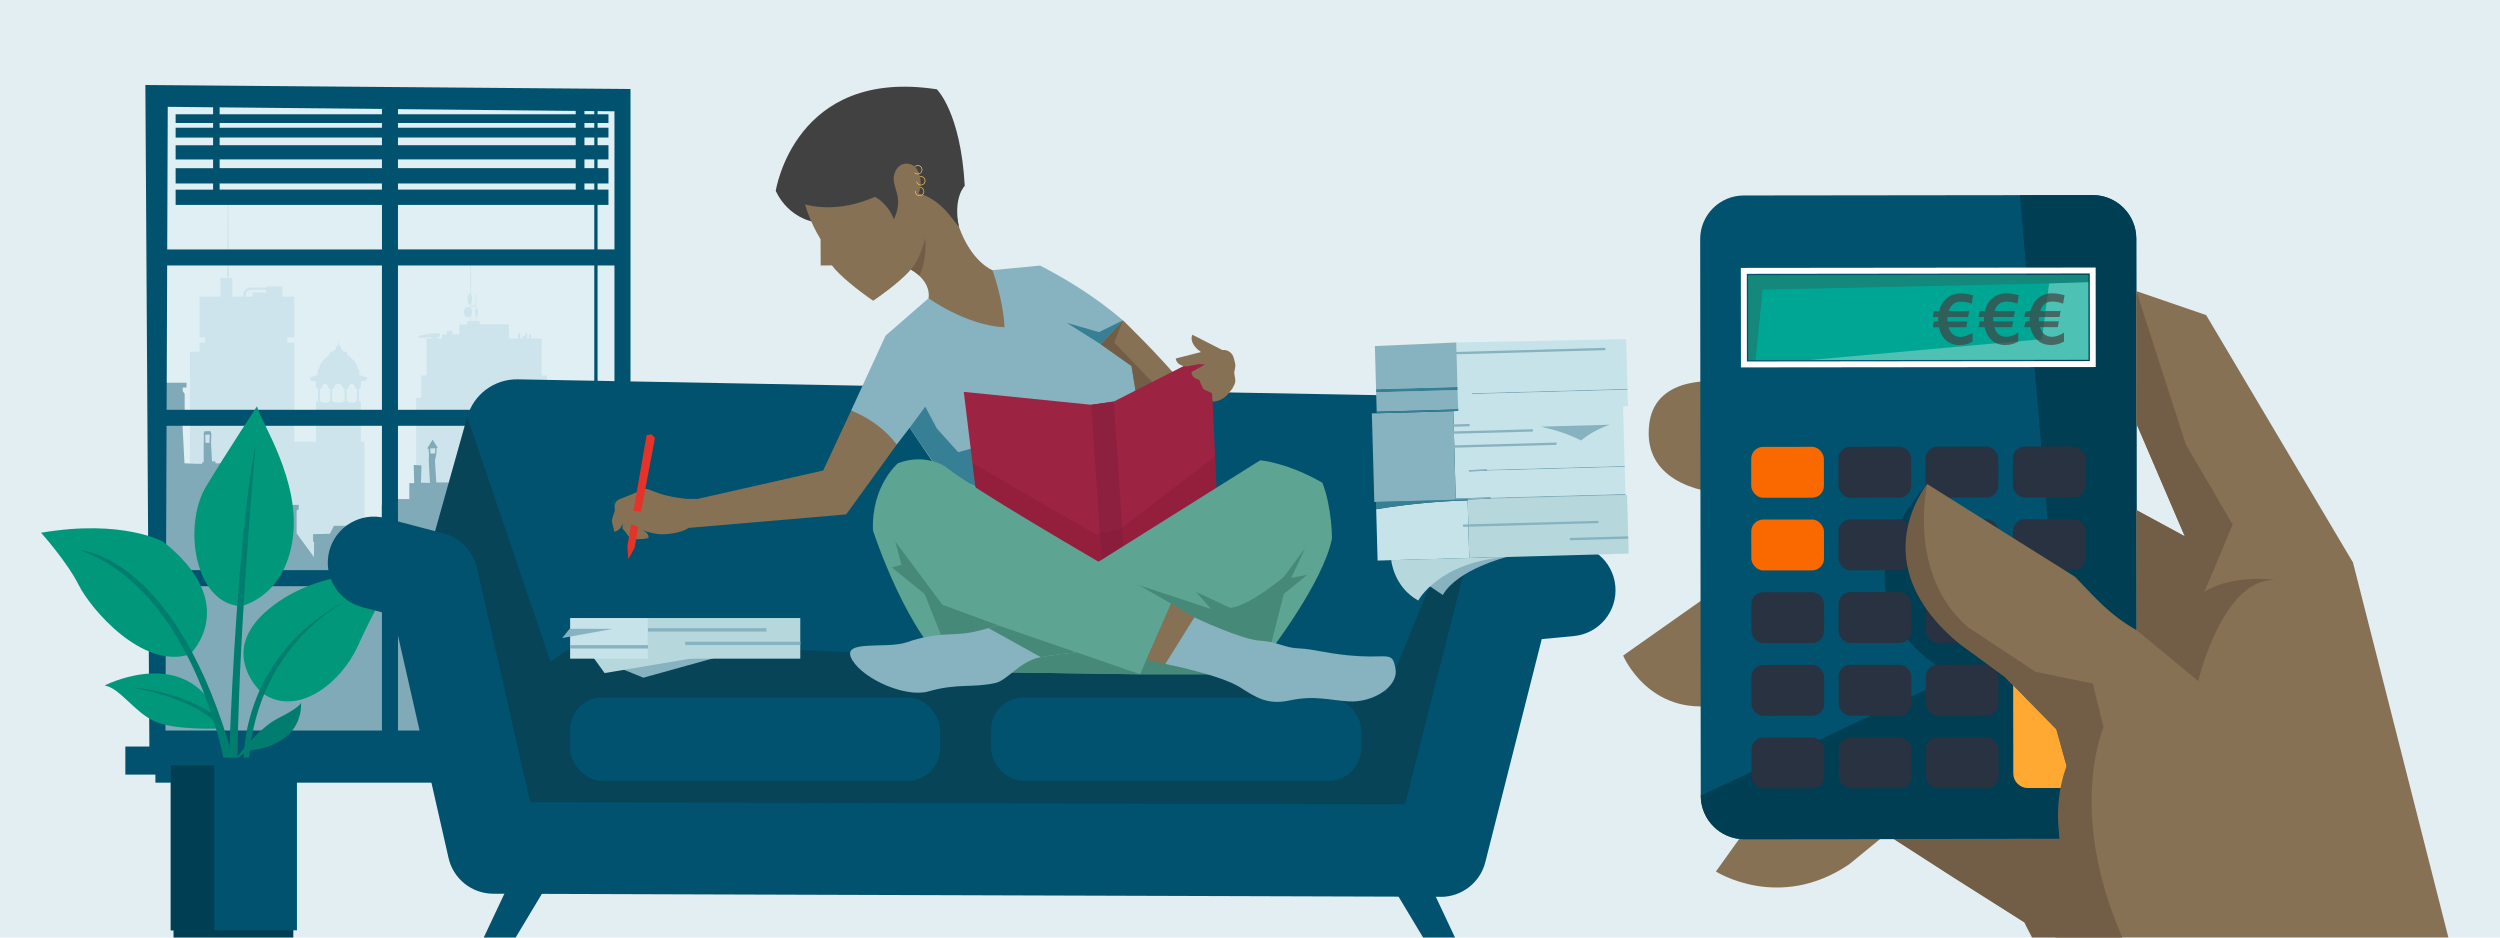 <?xml version="1.0" encoding="UTF-8" standalone="no"?>
<svg xmlns="http://www.w3.org/2000/svg" xmlns:xlink="http://www.w3.org/1999/xlink" data-name="Laag 1" id="Laag_1" version="1.1" viewBox="0 0 800 300">
    
  <defs>
        
    <style>
      .cls-1 {
        fill: #9c2341;
      }

      .cls-1, .cls-2, .cls-3, .cls-4, .cls-5, .cls-6, .cls-7, .cls-8, .cls-9, .cls-10, .cls-11, .cls-12, .cls-13, .cls-14, .cls-15, .cls-16, .cls-17, .cls-18, .cls-19, .cls-20, .cls-21, .cls-22, .cls-23, .cls-24, .cls-25, .cls-26, .cls-27, .cls-28, .cls-29, .cls-30, .cls-31, .cls-32 {
        stroke-width: 0px;
      }

      .cls-2 {
        fill: #e0eff3;
      }

      .cls-3 {
        fill: #5da493;
      }

      .cls-33 {
        clip-path: url(#clippath);
      }

      .cls-4 {
        fill: none;
      }

      .cls-5 {
        fill: #87b2bf;
      }

      .cls-6 {
        fill: #c7e3ea;
      }

      .cls-7 {
        fill: #1d1d1b;
      }

      .cls-7, .cls-14, .cls-19, .cls-20, .cls-27 {
        isolation: isolate;
      }

      .cls-7, .cls-20 {
        opacity: .25;
      }

      .cls-8 {
        fill: #00977a;
      }

      .cls-9 {
        fill: #867155;
      }

      .cls-10 {
        fill: #00a694;
      }

      .cls-11 {
        fill: #80aab7;
      }

      .cls-12 {
        fill: #cde4ec;
      }

      .cls-13 {
        fill: #478978;
      }

      .cls-14 {
        fill: #841a38;
        opacity: .4;
      }

      .cls-15 {
        fill: #003e53;
      }

      .cls-16 {
        fill: #377f95;
      }

      .cls-17 {
        fill: #283241;
      }

      .cls-18 {
        fill: #e2eef1;
      }

      .cls-19, .cls-23 {
        fill: #414141;
      }

      .cls-19, .cls-27 {
        opacity: .3;
      }

      .cls-20, .cls-30 {
        fill: #00526e;
      }

      .cls-34 {
        opacity: .7;
      }

      .cls-21 {
        fill: #b6d8dd;
      }

      .cls-22 {
        fill: #fac15c;
      }

      .cls-24 {
        fill: #ffa933;
      }

      .cls-25 {
        fill: #8e203f;
      }

      .cls-26, .cls-27 {
        fill: #fff;
      }

      .cls-28 {
        fill: #725e47;
      }

      .cls-29 {
        fill: #fa6800;
      }

      .cls-31 {
        fill: #007d6f;
      }

      .cls-32 {
        fill: #e6332a;
      }
    </style>
        
    <clipPath id="clippath">
            
      <rect class="cls-4" height="300" width="800" y="0"/>
          
    </clipPath>
      
  </defs>
    
  <g class="cls-33">
        
    <g>
            
      <rect class="cls-18" height="300" width="800" y="0"/>
            
      <g>
                
        <polygon class="cls-2" points="49.4 30.9 199.63 30.9 198.88 237.78 50.33 236.77 49.4 30.9"/>
                
        <path class="cls-12" d="M175.03,127.32v-7.16h-1.71v-11.81h-3.4v-1.27h-.64v1.27h-.57v-1.63h-.57v.85h-1v.77h-.64v-1.7h-.78v1.7h-2.88v-4.55h-9.36v-1.02h-1.02v-1.82h.45v-2.04h-.45v-4.89h-.23v3.75h-1.48v-.62c.2-.31.34-.86.34-1.48s-.14-1.17-.34-1.48v-9.82h-.23v9.59c-.05-.03-.11-.05-.17-.05-.41,0-.74.79-.74,1.76s.33,1.76.74,1.76c.06,0,.12-.02.17-.05v1.16c-.22-.2-.5-.31-.8-.31-.75,0-1.36.74-1.36,1.65s.61,1.65,1.36,1.65c.3,0,.57-.12.8-.31v1.56h-1.02v1.02h-2.51v3.21h-2.18v-1.14h-1.82v1.14h-1.57v1.34h-1.78v-.35h.46c.39,0,.71-.32.71-.71s-.32-.71-.71-.71h-1.33l-4.83.91v.51h.28v.17h1.19v-.17h.34v.45h.17v-.45h2.57v.35h-1.99v11.81h-1.71v7.16h-1.62v97.13h43.45v-97.13h-1.62.03ZM150.76,100.96c.21-.29.34-.66.34-1.08s-.13-.79-.34-1.08v-.74h1.48v.85h-.11v2.04h.11v1.82h-1.48v-1.82h0Z"/>
                
        <path class="cls-12" d="M60.78,112.56v76.83h58.62v-6.06h-2.77v-41.95h-1.16v-12.94h-.65v-3.95l.65-.38v-2.05l1.58-.25.55-.96-2.59-.83v-1.82h-.43c-.41-2.34-1.97-3.47-3.65-4.84.09-.07.15-.19.15-.32,0-.24-.19-.44-.43-.44l-.71-.18c-.21-.15-.41-.3-.59-.42-.14-.18-.26-.41-.26-.66,0-.42-.22-.68-.58-.75l-.22-1.76-.2,1.76c-.35.07-.57.33-.57.75,0,.25-.13.48-.27.66-.18.13-.38.27-.59.42l-.72.18c-.23,0-.43.2-.43.44,0,.13.06.24.16.32-1.68,1.37-3.23,2.5-3.65,4.84h-.43v1.82l-2.59.83.55.96,1.58.25v2.05l.64.38v3.95h-.64v12.94h-6.97v-31.71h-2.21v-1.72h2.21v-13.01h-3.84v-3.25h-5.15v.3h-4.91c-1.31,0-2.37,1.06-2.37,2.37v.58h-3.56v-5.96h-1.09l-.16-25.75h-.23l-.14,25.75h-2.17v5.96h-6.69v13.01h1.81v1.72h-1.81v2.89h-3.07ZM85.17,92.74v.85h-4.34v1.36h-2.2v-.58c0-.9.73-1.63,1.63-1.63h4.91ZM110.91,124.49l.64-.38c0-.74.72-1.34,1-1.34s1,.6,1,1.34l.65.38v3.95h-.65v.35h-1.99v-.35h-.64v-3.95s-.01,0-.01,0ZM106.3,124.49l.64-.38c0-.74.6-1.34,1.34-1.34s1.35.6,1.35,1.34l.65.38v3.95h-.65v.35h-2.7v-.35h-.64v-3.95s.01,0,.01,0ZM102.39,124.49l.65-.38c0-.74.72-1.34,1-1.34s.99.6.99,1.34l.64.38v3.95h-.64v.35h-1.99v-.35h-.65v-3.95Z"/>
                
        <path class="cls-11" d="M198.12,196.45v-6.53h-10.47v-8.25l.02-4.57h.42v.95l5.26-.13.06-10.59-5.33-.06v1.52h-.44v-9.64h.63v-2.79h-3.36v-8.5h1.27v-.19h-1.27v-2.66h-.19l-.02,2.66h-1.37v-.95h-.19v.95h-1.92l-.37-2.72-.19.03.64,4.71.19-.03-.25-1.8h1.89v1.52h.19v-1.52h1.37l-.08,8.5h-5.92v-.95h-1.78l-.06-1.4.25-3.3-1.84-.13-.13,3.49v1.27h-3.55v1.01h-7.36v3.11h.44v8.05c-1.9-.13-3.42.82-3.42.82l.32,10.21h.51v3.17h-5.01v-9.32l.57-.89v-1.46h-.57l-3.45-10.99h-9.33v-4.67h-4.67l-.43-6.9.49-2.45.02-1.67.39-.03-1.63-2.64-1.79,2.88.49-.03.13,1.82-.08,2.26.39,6.92-2.88-.08.16-5.52-2.49-.16.16,5.83h-1.56v5.09h-6l-.06,9.89h-1.2l-.19-4.63.06-3.55-1.46.13v3.61l.06,4.57h-.76v.82h-2.16l-1.33-2.28h-11.1l-1.27,2.54-5.39.13v2.41h.32l-.02,4.95-5.56-7.62v-7.26l.62-.41.1-1.45-7.88.1-4.56-5.6.22-.1-.78-.86-1.21-.08-.62.89.23.12-5.52,7.29v-5.29l-.52-7.05.1-1.04.36-.16v-1.5h-6.48l-.1-.62h-1.04l-.31-5.91.1-2.71h.08l-.37-1.08-1.93.06-.33,1.09h.17l-.07,3.39v5.37l-.47.08v.47h-2.18l-3.5-.16-.62-12.01v-4.04l.68-.76v-5.47l-.61-.76v-1.21h1.21v-1.52h-11.39v112.51h149.78v-38.55h.04,0ZM187.71,169.37h.38v7.29h-.42l.04-7.29ZM66.99,141.74l-1.24-.08-.07-2.55,1.46-.04-.14,2.67h-.01ZM137.65,143.54l1.6-.11v1.65l-1.48.08-.12-1.62h0Z"/>
                
        <path class="cls-30" d="M201.76,238.9V28.49l-155.24-1.28,1.28,211.69h-7.69v8.98h9.62v2.57h150.11v-2.57h9.62v-8.98h-7.7ZM70.28,58.7h51.94v1.98h-51.94v-1.98ZM70.28,51.01h51.94v2.8h-51.94v-2.8ZM70.28,44.02h51.94v2.45h-51.94v-2.45ZM70.28,39.36h51.94v1.51h-51.94v-1.51ZM190.17,40.88h-3.15v-1.51h3.15v1.51ZM190.17,46.47h-3.15v-2.45h3.15v2.45ZM190.17,53.81h-3.15v-2.8h3.15v2.8ZM190.17,60.68h-3.15v-1.98h3.15v1.98ZM127.35,58.7h56.88v1.98h-56.88s0-1.98,0-1.98ZM127.35,51.01h56.88v2.8h-56.88s0-2.8,0-2.8ZM127.35,44.02h56.88v2.45h-56.88s0-2.45,0-2.45ZM184.23,40.88h-56.88v-1.51h56.88v1.51ZM190.17,65.57v14.24h-62.82v-14.24h62.82ZM190.17,131.13h-62.82v-46.19h62.82v46.19ZM190.17,136.26v46.19h-62.82v-46.19h62.82ZM191.22,136.26h5.41v46.19h-5.41v-46.19ZM191.22,131.13v-46.19h5.41v46.19h-5.41ZM127.35,187.58h62.82v33.12h1.05v-33.12h5.41v46.19h-69.28s0-46.19,0-46.19ZM196.63,79.81h-5.41v-14.24h3.49v-4.89h-3.49v-1.98h3.49v-4.89h-3.49v-2.8h3.49v-4.54h-3.49v-2.45h3.49v-3.15h-3.49v-1.51h3.49v-2.8h-3.49v-1l5.41.05v44.19h0ZM190.17,36.57h-3.15v-1.04l3.15.03v1.01ZM127.35,34.92l56.88.57v1.07h-56.88v-1.65h0ZM122.22,36.57h-51.94v-2.22l51.94.52v1.7ZM53.68,34.18l14.51.15v2.24h-11.99v2.8h11.99v1.51h-11.99v3.15h11.99v2.45h-11.99v4.54h11.99v2.8h-11.99v4.89h11.99v1.98h-11.99v4.89h66.03v14.24H53.51l.17-45.63h0ZM53.49,84.94h68.73v46.19H53.32s.17-46.19.17-46.19ZM53.3,136.26h68.92v46.19H53.13l.17-46.19ZM53.11,187.58h69.11v46.19H52.94s.17-46.19.17-46.19Z"/>
              
      </g>
            
      <g>
                
        <g>
                    
          <path class="cls-8" d="M83.81,221.7s-14.65-12.86,2.24-26.84c16.88-13.98,40.59-11.29,40.59-11.29,0,0-6.6,10.85-12.08,23.03-5.48,12.19-19.68,23.15-30.75,15.1h0Z"/>
                    
          <path class="cls-8" d="M70.28,233.11s-14.09.67-20.69-2.24c-6.6-2.91-11.07-10.62-16.1-11.52,0,0,22.14-11.41,33.77,5.03l3.02,8.72h0Z"/>
                    
          <path class="cls-8" d="M77.1,193.97s13.87-2.68,16.55-21.47c2.68-18.79-10.29-37.57-11.41-42.49,0,0-10.1,15.35-16.33,25.72-7.38,12.3-3.8,37.35,11.18,38.24h.01Z"/>
                    
          <path class="cls-8" d="M13.14,170.49s8.27,9.17,12.08,16.77,20.35,27.06,35.56,22.14c0,0,16.77-15.88-8.5-36.01,0,0-12.97-7.38-39.14-2.91h0Z"/>
                    
          <rect class="cls-15" height="4.51" width="38.33" x="55.53" y="295.91"/>
                    
          <path class="cls-31" d="M81.74,142.53s-5.87,26.67-8.55,103.15h2.85s-.61-28.46,5.7-103.15Z"/>
                    
          <path class="cls-31" d="M74.86,243.62s7.16-10.29,14.31-13.87c7.16-3.58,7.16-4.92,7.16-4.92,0,0,.89,8.5-7.6,12.75-8.5,4.25-6.93,0-13.87,6.04Z"/>
                    
          <path class="cls-31" d="M25.66,176.08s31.09,1.57,49.2,67.54h-3.13s-9.84-54.57-46.07-67.54h0Z"/>
                    
          <path class="cls-31" d="M78,243.84s-1.79-36.01,36.9-53.67c0,0-32.43,12.75-35.33,53.67h-1.57Z"/>
                    
          <path class="cls-30" d="M56.96,242.46h35.75c1.28,0,2.31,1.04,2.31,2.31v52.92h-40.37v-52.92c0-1.28,1.04-2.31,2.31-2.31Z"/>
                    
          <path class="cls-31" d="M68.94,229.08s-9.73-7.6-26.5-9.06c0,0,19.34,3.24,26.84,11.52l-.34-2.46Z"/>
                  
        </g>
                
        <rect class="cls-15" height="52.77" width="13.94" x="54.65" y="244.93"/>
              
      </g>
            
      <g>
                
        <g>
                    
          <g>
                        
            <g>
                            
              <g>
                                
                <polygon class="cls-30" points="162.79 283.05 175.49 282.55 139.55 342.4 134.82 342.4 162.79 283.05"/>
                                
                <polygon class="cls-30" points="457.61 283.05 444.91 282.55 480.85 342.4 485.57 342.4 457.61 283.05"/>
                                
                <path class="cls-30" d="M135.31,183.95l14.21-50.54c2.03-7.22,8.68-12.16,16.17-12.02l289.42,5.33c10.17.19,18.66,7.8,19.96,17.88l5.58,43.28-21.58,86.34-300.22-3.92-23.55-86.34h0Z"/>
                                
                <path class="cls-7" d="M176.19,211.75l-26.67-78.34-14.21,50.54,23.55,86.34,290.77-12.91,31.04-69.5-5.58-43.28-31.7,77.29-.43-.46c-3.29-3.48-7.81-5.55-12.59-5.76l-236.69-10.44c-5.18-.23-10.28,1.3-14.48,4.34l-3,2.17h-.01Z"/>
                                
                <path class="cls-30" d="M461.05,286.97h-.2l-303.17-.98c-6.8-.09-12.65-4.83-14.15-11.45l-17.65-77.64-10.01-2.63c-7.86-2.07-12.56-10.12-10.49-17.98s10.12-12.55,17.98-10.49l18.64,4.91c5.3,1.4,9.39,5.62,10.61,10.97l17.05,75.04,279.97.67,17.75-70.17c1.53-6.03,6.68-10.45,12.87-11.04l20.6-1.96c8.1-.77,15.28,5.16,16.05,13.26.77,8.09-5.16,15.28-13.26,16.05l-10.28.98-18.06,71.38c-1.65,6.54-7.54,11.11-14.27,11.11l.02-.03h0Z"/>
                                
                <rect class="cls-30" height="26.65" rx="10.29" ry="10.29" width="118.38" x="182.42" y="223.2"/>
                                
                <rect class="cls-30" height="26.65" rx="10.29" ry="10.29" width="118.38" x="317.16" y="223.2"/>
                              
              </g>
                            
              <path class="cls-20" d="M331.99,172.07l-2.21,5.01,11.92-4.64,10.22,1.37,3.26-3.63-11.78-3.08"/>
                          
            </g>
                        
            <g>
                            
              <path class="cls-23" d="M248.25,61.06s4.25,10.84,17.14,10.4l-1.17-12.74-15.96,2.34h0Z"/>
                            
              <path class="cls-9" d="M359.34,102.5s11.66,11.2,19.78,21.09l-21.42,2.97-6.59-15.47,8.23-8.6h0Z"/>
                            
              <path class="cls-5" d="M315.61,162.32l51.77-23.99-3.49-10.09-1.81-11.1-9.84-6.96,7.09-7.68c-8.99-7.63-17.74-12.96-26.49-17.52l-15.29,1.47-20.42,8.99-13.75,11.98-11.03,23.97,14.58,10.9,4.15-5.39,9.29,13.76-7.29,6.97,1.93,1.03-.22-1.41,20.8,5.07h.02Z"/>
                            
              <polygon class="cls-16" points="296.08 130.12 291.1 136.9 300.14 150.02 315.26 157.06 317.76 141.66 306.61 144.7 299.76 137.09 296.08 130.12"/>
                            
              <path class="cls-9" d="M317.57,86.45s-6.63-2.49-10.7-13.84l-.71-3.25c-.7-22.13-10.15-49.12-33.25-36.99-28.57,15-12.06,41.18-10.33,44.2l.04,8.38,3.59-.02c2.39,3.2,8.17,7.86,13.21,11.31,0,0,8.15-5.43,12.04-9.99,0,0,6.47,3.4,5.69,9.18,0,0,11.77,8.62,24.29,9.32-.38-8.88-3.87-18.31-3.87-18.31h0Z"/>
                            
              <path class="cls-23" d="M306.86,72.64l-2.97-3.79c-5.13-6.3-10.02-6.96-10.02-6.96,1.51-2.73.63-7.53-1.66-8.95-1.61-1-4.92-1.11-6.06,2.9-1.14,4.01,3.44,7.02-.13,14.33-1.76-4.98-6.02-7.19-6.02-7.19-19.46,8.51-31.76-1.89-31.76-1.89,0,0,6-39.54,51.55-32.51,0,0,7.62,7.32,8.93,30.9,0,0-3.81,3.66-1.87,13.16h0Z"/>
                            
              <polygon class="cls-16" points="341.41 103.33 352.25 110.18 359.34 102.5 351.68 106.28 341.41 103.33"/>
                            
              <path class="cls-28" d="M296.05,76.13s-1.39,6.57-4.59,10.13c0,0,1.65.9,2.69,1.95,0,0,2.57-4.37,1.9-12.08Z"/>
                            
              <path class="cls-9" d="M220.35,168.93l50.43-4.32,16.16-22.32s-4.5-6.91-14.58-10.9l-8.94,19.17-40.26,9.1-3.12,4.72.31,4.56h0Z"/>
                            
              <polygon class="cls-28" points="356.56 109.61 359.34 102.5 352.25 110.18 362.09 117.14 363.9 128.24 372.93 126.63 368.8 126.95 372.93 126.63 356.56 109.61"/>
                            
              <polygon class="cls-1" points="390.3 180.27 315.37 182.44 311.19 148.18 308.41 125.4 349.18 129.53 356.41 128.5 387.38 112.75 388.82 146.04 390.3 180.27"/>
                            
              <path class="cls-9" d="M223.17,159.65l-3.43-.02s-5.01-.43-8.85-1.75c-3.84-1.31-3.86-2.02-6.25-.8-1.51.77-4.46,1.92-6.41,2.67-1.12.42-1.76,1.59-1.52,2.76h0c.08.42.06.85-.08,1.25l-.69,2.09c-.14.43-.16.89-.06,1.33l.69,2.96s2.27-.28,2.59-2.85l.08,1.96.92,1,.85,1.22c.44.64,1.15,1.02,1.93,1.05,1.29.05,3.28.04,4.54-.34,0,0,.51-1.47-1.97-2.56,0,0,2.84,1.08,5.34,1.3s7.22-.38,9.52-1.98"/>
                            
              <polygon class="cls-32" points="202.71 163.49 206.91 139.29 208.44 138.95 209.59 140.14 205.11 163.81 202.71 163.49"/>
                            
              <polygon class="cls-32" points="204.26 168.64 203.09 175.28 201.07 178.9 200.75 174.79 201.98 167.72 204.26 168.64"/>
                            
              <path class="cls-22" d="M294.03,62.72c.8.14,1.56-.4,1.69-1.19s-.4-1.56-1.19-1.7l-.04.2c.69.12,1.15.77,1.03,1.46s-.77,1.15-1.46,1.03-1.15-.77-1.03-1.46l-.2-.04c-.14.8.4,1.56,1.19,1.69h.01Z"/>
                            
              <path class="cls-22" d="M294.97,59.28c.79-.17,1.3-.94,1.13-1.74s-.94-1.3-1.74-1.13l.04.2c.68-.14,1.35.29,1.49.98s-.29,1.35-.97,1.49-1.35-.29-1.49-.97l-.2.04c.17.79.94,1.3,1.74,1.13Z"/>
                            
              <path class="cls-22" d="M294.71,55.37c.58-.56.59-1.49.03-2.07s-1.49-.6-2.07-.03l.14.15c.5-.48,1.3-.47,1.78.03s.47,1.3-.03,1.78-1.3.47-1.78-.03l-.15.14c.56.58,1.49.59,2.07.03h0Z"/>
                            
              <polygon class="cls-25" points="349.18 129.53 352.8 183.21 360.02 182.7 356.41 128.5 349.18 129.53"/>
                            
              <polygon class="cls-14" points="390.3 180.27 315.37 182.44 311.19 148.18 350.73 171.08 358.48 169.28 388.82 146.04 390.3 180.27"/>
                            
              <path class="cls-3" d="M403.29,147.28l-55.14,34.59,16.68,33.9h25.27l15.93-6.84s17.47-22.6,20.21-36.64c0,0,0-9.93-3.08-17.81-11.3-6.51-19.86-7.19-19.86-7.19h0Z"/>
                            
              <path class="cls-13" d="M410.82,184.61s-10.96,9.25-17.12,9.93l-10.96-5.14,4.77,5.47-39.36-13.01,16.68,33.9h25.27l15.93-6.84,4.79-18.84,7.53-6.16-5.14,1.03,4.45-9.59-6.85,9.25h.01Z"/>
                            
              <path class="cls-3" d="M364.82,215.77l9.93-22.61s-60.1-34.19-72.24-43.84c0,0-6.34-4.41-15.16-1.1,0,0-8.55,7.17-8,21.51,0,0,11.3,35.02,26.47,45.22l59,.83h0Z"/>
                            
              <polygon class="cls-13" points="286.52 173.31 301.56 193.52 319.33 200.05 344.52 208.75 364.82 215.77 305.82 214.94 295.9 190.13 285.42 181.58 288.45 180.75 286.52 173.31"/>
                            
              <path class="cls-5" d="M319.33,200.05s-1.28.43-3.03.94c-1.75.51-3.96,1.1-5.83,1.43-5.82,1.03-10.88-.18-20.21,3.08-6.85,2.4-21.78-1.24-17.47,5.82,3.77,6.16,17.12,11.99,24.32,9.93,9.44-2.7,14.28-1.03,21.58-2.74,3.71-.87,7.8-7.06,14.38-8.22,4.29-.75,8.1-1.24,11.44-1.54l-25.18-8.7h0Z"/>
                            
              <path class="cls-13" d="M319.33,200.05s-1.28.43-3.03.94l16.78,9.31c4.29-.75,8.1-1.24,11.44-1.54l-25.18-8.7h-.01Z"/>
                            
              <polygon class="cls-9" points="374.75 193.16 382.19 197.57 372.9 212.48 366.83 211.19 374.75 193.16"/>
                            
              <path class="cls-5" d="M382.19,197.57l-9.29,14.9s17.57,3.43,24,7.52c4.67,2.97,8.59,5.7,15.62,4.18,8.23-1.78,13.06-.06,19.16.28,7.58.41,15.81-4.64,14.89-10.34-.92-5.7-2.16-3.58-11.72-4.14-9.56-.55-14.2-2.3-19.16-2.48s-6.48-2.11-12.54-2.48-20.95-7.44-20.95-7.44h0Z"/>
                          
            </g>
                      
          </g>
                    
          <path class="cls-9" d="M381.55,107.13s-1.22,2.13,1.86,4.83l6.19,4.79,3,.14s.52-2.53-.79-4.54l-10.25-5.23h0Z"/>
                    
          <path class="cls-9" d="M388.04,128.52l.24-.02c1.9-.13,3.65-1.07,4.81-2.57l1.31-1.71-6.73-.03.37,4.32h0Z"/>
                    
          <path class="cls-9" d="M394.79,114.49l.43,1.69c.12.47.13.95.04,1.42l-.32,1.65.32,2c.11.7-.01,1.42-.35,2.04l-.5.93s-2.07,2.39-3.39,2.13l-3.21-.55-2.71-1.26-.86-1.78-.51-1.26c-1.63-.23-2.46-1.4-2.44-2.44l4.34-2.45-2.06-.08-3.75.72c-1.84.02-3.39-.96-3.58-2.53l8.78-2.25,6.29-.47c1.61-.12,3.07.93,3.46,2.49,0,0,.02,0,.02,0Z"/>
                  
        </g>
                
        <g>
                    
          <g>
                        
            <g data-name="Symbol 1 0 Layer1 1 FILL" id="Symbol_1_0_Layer1_1_FILL">
                            
              <path class="cls-21" d="M520.67,158.93v-.54l-51.02,1.41v.31l.52,18.45,51.01-1.41-.5-18.23h-.01Z"/>
                            
              <path class="cls-6" d="M440.38,162.94l.45,16.44,29.33-.81-.51-18.45c-9.55.27-19.31,1.21-29.28,2.83h.01Z"/>
                            
              <path class="cls-16" d="M440.31,160.61l.06,2.33c9.97-1.62,19.73-2.56,29.28-2.83v-.31l-29.34.81Z"/>
                          
            </g>
                        
            <g data-name="Symbol 1 0 Layer1 1 MEMBER 0 FILL" id="Symbol_1_0_Layer1_1_MEMBER_0_FILL">
                            
              <path class="cls-5" d="M520.16,158.41v-.4l-54.33,1.5v.4l17.79-.49,22.08-.61,14.46-.4M519.91,149.45v-.4l-49.86,1.38v.4l49.86-1.38M520.8,124.77v-.4l-49.86,1.38v.4l49.86-1.38Z"/>
                            
              <path class="cls-6" d="M520.79,124.37l-.44-15.85-54.33,1.07.39,14.22.03.99.17,6.22v.49l-1.55.04.77,27.94,54.32-1.5-.12-4.3-.12-4.25-49.84,1.38v-.4l49.83-1.38-.53-18.99,1.57-.04-.14-5.24-49.84,1.38v-.4l49.83-1.38h0Z"/>
                            
              <path class="cls-5" d="M440.37,125.52l.17,6.22,26.06-.72-.17-6.22-26.06.72M440.56,132.24l-1.57.04.47,16.84.32,11.51,26.06-.72v-.4l-.78-27.94-24.5.68M439.96,110.74l.38,13.79,26.06-.72-.39-14.22-26.05,1.15Z"/>
                            
              <path class="cls-16" d="M440.54,131.75v.49l24.51-.68,1.57-.04v-.49l-26.08.72M440.34,124.54l.03.99,26.06-.72-.03-.99-26.06.72Z"/>
                          
            </g>
                        
            <g data-name="Symbol 1 0 Layer1 1 MEMBER 0 MEMBER 0 FILL" id="Symbol_1_0_Layer1_1_MEMBER_0_MEMBER_0_FILL">
                            
              <path class="cls-5" d="M493.07,136.52c5.26,1.2,9.55,2.68,12.85,4.44,2.78-2.26,5.85-3.94,9.23-5.05l-22.08.61h0Z"/>
                          
            </g>
                      
          </g>
                    
          <rect class="cls-5" height=".75" transform="translate(-3.75 13.31) rotate(-1.58)" width="34.35" x="463.75" y="142.09"/>
                    
          <rect class="cls-5" height=".75" transform="translate(-3.58 12.94) rotate(-1.58)" width="5.97" x="464.32" y="135.74"/>
                    
          <rect class="cls-5" height=".75" transform="translate(-3.63 13.21) rotate(-1.58)" width="26.89" x="463.63" y="137.72"/>
                    
          <rect class="cls-5" height=".75" transform="translate(-2.91 13.55) rotate(-1.58)" width="47.8" x="465.91" y="111.96"/>
                    
          <rect class="cls-5" height=".75" transform="translate(-4.44 13.57) rotate(-1.58)" width="43.31" x="468.18" y="167.25"/>
                    
          <rect class="cls-5" height=".75" transform="translate(-4.55 14.17) rotate(-1.58)" width="18.67" x="502.34" y="171.88"/>
                  
        </g>
                
        <path class="cls-5" d="M445.18,179.26l36.99-1.02s-15.75,3.9-20.47,12.16l-16.52-11.14Z"/>
                
        <path class="cls-21" d="M482.18,178.24l-36.99,1.02s.78,8.58,8.65,12.91c0,0,6.52-12.33,28.34-13.94h0Z"/>
                
        <g>
                    
          <polygon class="cls-5" points="230.37 210.07 205.87 216.86 196.43 213.02 210.6 208.3 230.37 210.07"/>
                    
          <polygon class="cls-21" points="189.64 210.07 225.05 210.07 193.48 215.38 189.64 210.07"/>
                    
          <g>
                        
            <rect class="cls-21" height="13" width="48.74" x="207.35" y="197.77"/>
                        
            <rect class="cls-5" height="1.08" width="36.83" x="219.26" y="205.35"/>
                        
            <rect class="cls-5" height="1.08" width="37.91" x="207.35" y="201.02"/>
                        
            <rect class="cls-6" height="13" width="24.91" x="182.44" y="197.77"/>
                        
            <rect class="cls-5" height="1.08" width="24.91" x="182.44" y="206.44"/>
                        
            <polygon class="cls-5" points="196.14 201.22 182.27 201.22 179.91 204.17 196.14 201.22"/>
                      
          </g>
                  
        </g>
              
      </g>
            
      <g>
                
        <path class="cls-9" d="M561.26,261.9l-12.17,16.98s20.18,12.93,42.63-2.29l14.67-12-45.14-2.69h.01Z"/>
                
        <path class="cls-9" d="M550.37,187.95l-30.97,21.83s8.18,19.52,30.22,15.8l.75-37.63Z"/>
                
        <path class="cls-9" d="M550.32,122.12l.07,35.64s-25.59-1.27-22.57-22.53c2.23-15.62,22.5-13.11,22.5-13.11Z"/>
                
        <path class="cls-30" d="M669.85,268.42l-111.64.13c-7.71,0-13.96-6.23-13.97-13.94l-.18-178.09c0-7.71,6.23-13.96,13.94-13.97l111.64-.13c7.71,0,13.96,6.23,13.97,13.94l.18,178.09c0,7.71-6.23,13.96-13.94,13.97Z"/>
                
        <path class="cls-15" d="M672.92,206.38c-8.9-5.1-12.29-9.79-19.41-17.1l-36.78-34.37s-30.59,30.76-.07,55.82l14.41,10.56,16.46,16.79,4.53,16.18s-3.71,6.71-3.01,19.06h19.19l4.69-66.94h-.01Z"/>
                
        <path class="cls-15" d="M544.24,254.61c0,7.71,6.26,13.95,13.97,13.94l47.83-.05,53.06-.06h10.75c7.71-.02,13.95-6.28,13.94-13.98l-.05-52.78-.04-38.41-.03-27.67-.04-42.43-.02-16.8c0-7.71-6.26-13.95-13.97-13.94l-23.26.03,11.76,138.54-113.91,53.62h.01Z"/>
                
        <rect class="cls-10" height="27.19" transform="translate(-.11 .64) rotate(-.06)" width="108.88" x="559.42" y="88.01"/>
                
        <path class="cls-26" d="M668.72,87.51l.03,28.04-109.74.12-.03-28.04,109.74-.12M670.61,85.61l-113.54.12.03,31.84,113.54-.12-.03-31.84h0Z"/>
                
        <rect class="cls-29" height="16.28" rx="3.8" ry="3.8" transform="translate(-.16 .6) rotate(-.06)" width="23.26" x="560.39" y="142.99"/>
                
        <rect class="cls-17" height="16.28" rx="3.8" ry="3.8" transform="translate(-.16 .63) rotate(-.06)" width="23.26" x="588.3" y="142.96"/>
                
        <rect class="cls-17" height="16.28" rx="3.8" ry="3.8" transform="translate(-.16 .66) rotate(-.06)" width="23.26" x="616.21" y="142.92"/>
                
        <rect class="cls-17" height="16.28" rx="3.8" ry="3.8" transform="translate(-.16 .69) rotate(-.06)" width="23.26" x="644.12" y="142.89"/>
                
        <rect class="cls-29" height="16.28" rx="3.8" ry="3.8" transform="translate(-.18 .6) rotate(-.06)" width="23.26" x="560.41" y="166.25"/>
                
        <rect class="cls-17" height="16.28" rx="3.8" ry="3.8" transform="translate(-.18 .63) rotate(-.06)" width="23.26" x="588.32" y="166.21"/>
                
        <rect class="cls-17" height="16.28" rx="3.8" ry="3.8" transform="translate(-.18 .66) rotate(-.06)" width="23.26" x="616.23" y="166.18"/>
                
        <rect class="cls-17" height="16.28" rx="3.8" ry="3.8" transform="translate(-.18 .69) rotate(-.06)" width="23.26" x="644.14" y="166.15"/>
                
        <rect class="cls-17" height="16.28" rx="3.8" ry="3.8" transform="translate(-.21 .6) rotate(-.06)" width="23.26" x="560.45" y="189.5"/>
                
        <rect class="cls-17" height="16.28" rx="3.8" ry="3.8" transform="translate(-.21 .63) rotate(-.06)" width="23.26" x="588.36" y="189.47"/>
                
        <rect class="cls-17" height="16.28" rx="3.8" ry="3.8" transform="translate(-.21 .66) rotate(-.06)" width="23.26" x="616.27" y="189.44"/>
                
        <rect class="cls-17" height="16.28" rx="3.8" ry="3.8" transform="translate(-.21 .69) rotate(-.06)" width="23.26" x="644.18" y="189.41"/>
                
        <rect class="cls-17" height="16.28" rx="3.8" ry="3.8" transform="translate(-.23 .6) rotate(-.06)" width="23.26" x="560.46" y="212.76"/>
                
        <rect class="cls-17" height="16.28" rx="3.8" ry="3.8" transform="translate(-.23 .63) rotate(-.06)" width="23.26" x="588.37" y="212.73"/>
                
        <rect class="cls-17" height="16.28" rx="3.8" ry="3.8" transform="translate(-.23 .66) rotate(-.06)" width="23.26" x="616.28" y="212.7"/>
                
        <rect class="cls-17" height="16.28" rx="3.8" ry="3.8" transform="translate(-.26 .6) rotate(-.06)" width="23.26" x="560.49" y="236.02"/>
                
        <rect class="cls-17" height="16.28" rx="3.8" ry="3.8" transform="translate(-.26 .63) rotate(-.06)" width="23.26" x="588.4" y="235.99"/>
                
        <rect class="cls-17" height="16.28" rx="3.8" ry="3.8" transform="translate(-.26 .66) rotate(-.06)" width="23.26" x="616.31" y="235.96"/>
                
        <path class="cls-24" d="M644.22,224.26v-6.98c-.01-2.56,2.08-4.65,4.64-4.66l13.96-.02c2.56,0,4.65,2.09,4.66,4.65v6.98l.03,16.28v6.98c.01,2.56-2.08,4.65-4.64,4.66l-13.96.02c-2.56,0-4.65-2.09-4.66-4.65v-6.98l-.03-16.28Z"/>
                
        <polygon class="cls-27" points="655.72 90.69 653.41 108.52 578.99 115.22 668.32 115.13 668.29 90.27 655.72 90.69"/>
                
        <polygon class="cls-19" points="561.76 115.24 564.06 92.7 655.72 90.69 668.29 90.27 668.29 87.94 559.41 88.06 559.43 115.24 561.76 115.24"/>
                
        <path class="cls-9" d="M705.96,100.83l-22.33-7.67.04,42.43,15.47,36.04-15.44-8.37.04,38.41c-8.9-5.1-12.62-9.79-19.74-17.1l-47.28-29.66s-20.09,26.05,10.42,51.11l14.41,10.56,16.46,16.79,4.53,16.18s-4.15,6.54-3.44,18.88l-53.06.06,41.74,26.63,10.18,4.87h125.52l-30.52-119.98-47-79.2v.02h0Z"/>
                
        <path class="cls-28" d="M714.45,167.85l-14.98-25.62-15.84-49.08.04,42.43,15.47,36.04-15.44-8.37.04,38.41,19.69,16.3s7.76-33.14,24.74-32.36c0,0-13.67-2.03-22.75,3.79l9.04-21.55h0Z"/>
                
        <path class="cls-28" d="M673.12,232.74l-3.4-13.99-18.32-3.77-21.72-14.31c-19.61-17.14-12.95-45.75-12.95-45.75,0,0-21.21,25.46,10.42,51.11l14.41,10.56,16.46,16.79,3.28,11.72c-2.83,7.87-3.3,15.64-2.19,23.35l-53.06.06,18.91,12.22,22.83,14.42s.85,1.85,2.47,4.87h28.9c-17.8-40.55-6.03-67.26-6.03-67.26v-.02h0Z"/>
                
        <g class="cls-34">
                    
          <path class="cls-23" d="M627.41,93.9c1.22,0,2.55.2,3.99.61l-.47,2.68c-1.15-.45-2.29-.67-3.4-.67-1,0-1.82.25-2.45.73s-1.13,1.26-1.49,2.32h6.55l-.36,1.89h-6.56c-.04.16-.06.39-.06.7l.06.7h6.34l-.34,1.86h-5.68c.29,1.01.77,1.77,1.42,2.3.65.53,1.45.79,2.39.79,1.16,0,2.45-.44,3.87-1.33v2.84c-.74.42-1.45.71-2.12.87s-1.36.24-2.06.24c-1.7,0-3.12-.5-4.27-1.51-1.15-1-1.92-2.41-2.32-4.2h-1.94l.36-1.87h1.37c-.02-.06-.04-.26-.04-.59,0-.23.02-.5.06-.81h-1.75l.36-1.89h1.65c.44-1.78,1.28-3.17,2.51-4.17s2.69-1.5,4.39-1.5h-.01Z"/>
                    
          <path class="cls-23" d="M642.04,93.88c1.22,0,2.55.2,3.99.61l-.47,2.68c-1.15-.45-2.29-.67-3.4-.67-1,0-1.82.25-2.45.73s-1.13,1.26-1.49,2.32h6.55l-.36,1.89h-6.56c-.04.16-.06.39-.06.7l.06.7h6.34l-.34,1.86h-5.68c.29,1.01.77,1.77,1.42,2.3.65.53,1.45.79,2.39.79,1.16,0,2.45-.44,3.87-1.33v2.84c-.74.42-1.45.71-2.12.87s-1.36.24-2.06.24c-1.7,0-3.12-.5-4.27-1.51-1.15-1-1.92-2.41-2.32-4.2h-1.94l.36-1.87h1.37c-.02-.06-.04-.26-.04-.59,0-.23.02-.5.06-.81h-1.75l.36-1.89h1.65c.44-1.78,1.28-3.17,2.51-4.17s2.69-1.5,4.39-1.5h-.01Z"/>
                    
          <path class="cls-23" d="M656.67,93.87c1.22,0,2.55.2,3.99.61l-.47,2.68c-1.15-.45-2.29-.67-3.4-.67-1,0-1.82.25-2.45.73s-1.13,1.26-1.49,2.32h6.55l-.36,1.89h-6.56c-.04.16-.06.39-.06.7l.06.7h6.34l-.34,1.86h-5.68c.29,1.01.77,1.77,1.42,2.3.65.53,1.45.79,2.39.79,1.16,0,2.45-.44,3.87-1.33v2.84c-.74.42-1.45.71-2.12.87s-1.36.24-2.06.24c-1.7,0-3.12-.5-4.27-1.51-1.15-1-1.92-2.41-2.32-4.2h-1.94l.36-1.87h1.37c-.02-.06-.04-.26-.04-.59,0-.23.02-.5.06-.81h-1.75l.36-1.89h1.65c.44-1.78,1.28-3.17,2.51-4.17s2.69-1.5,4.39-1.5h-.01Z"/>
                  
        </g>
              
      </g>
          
    </g>
      
  </g>
  
</svg>
